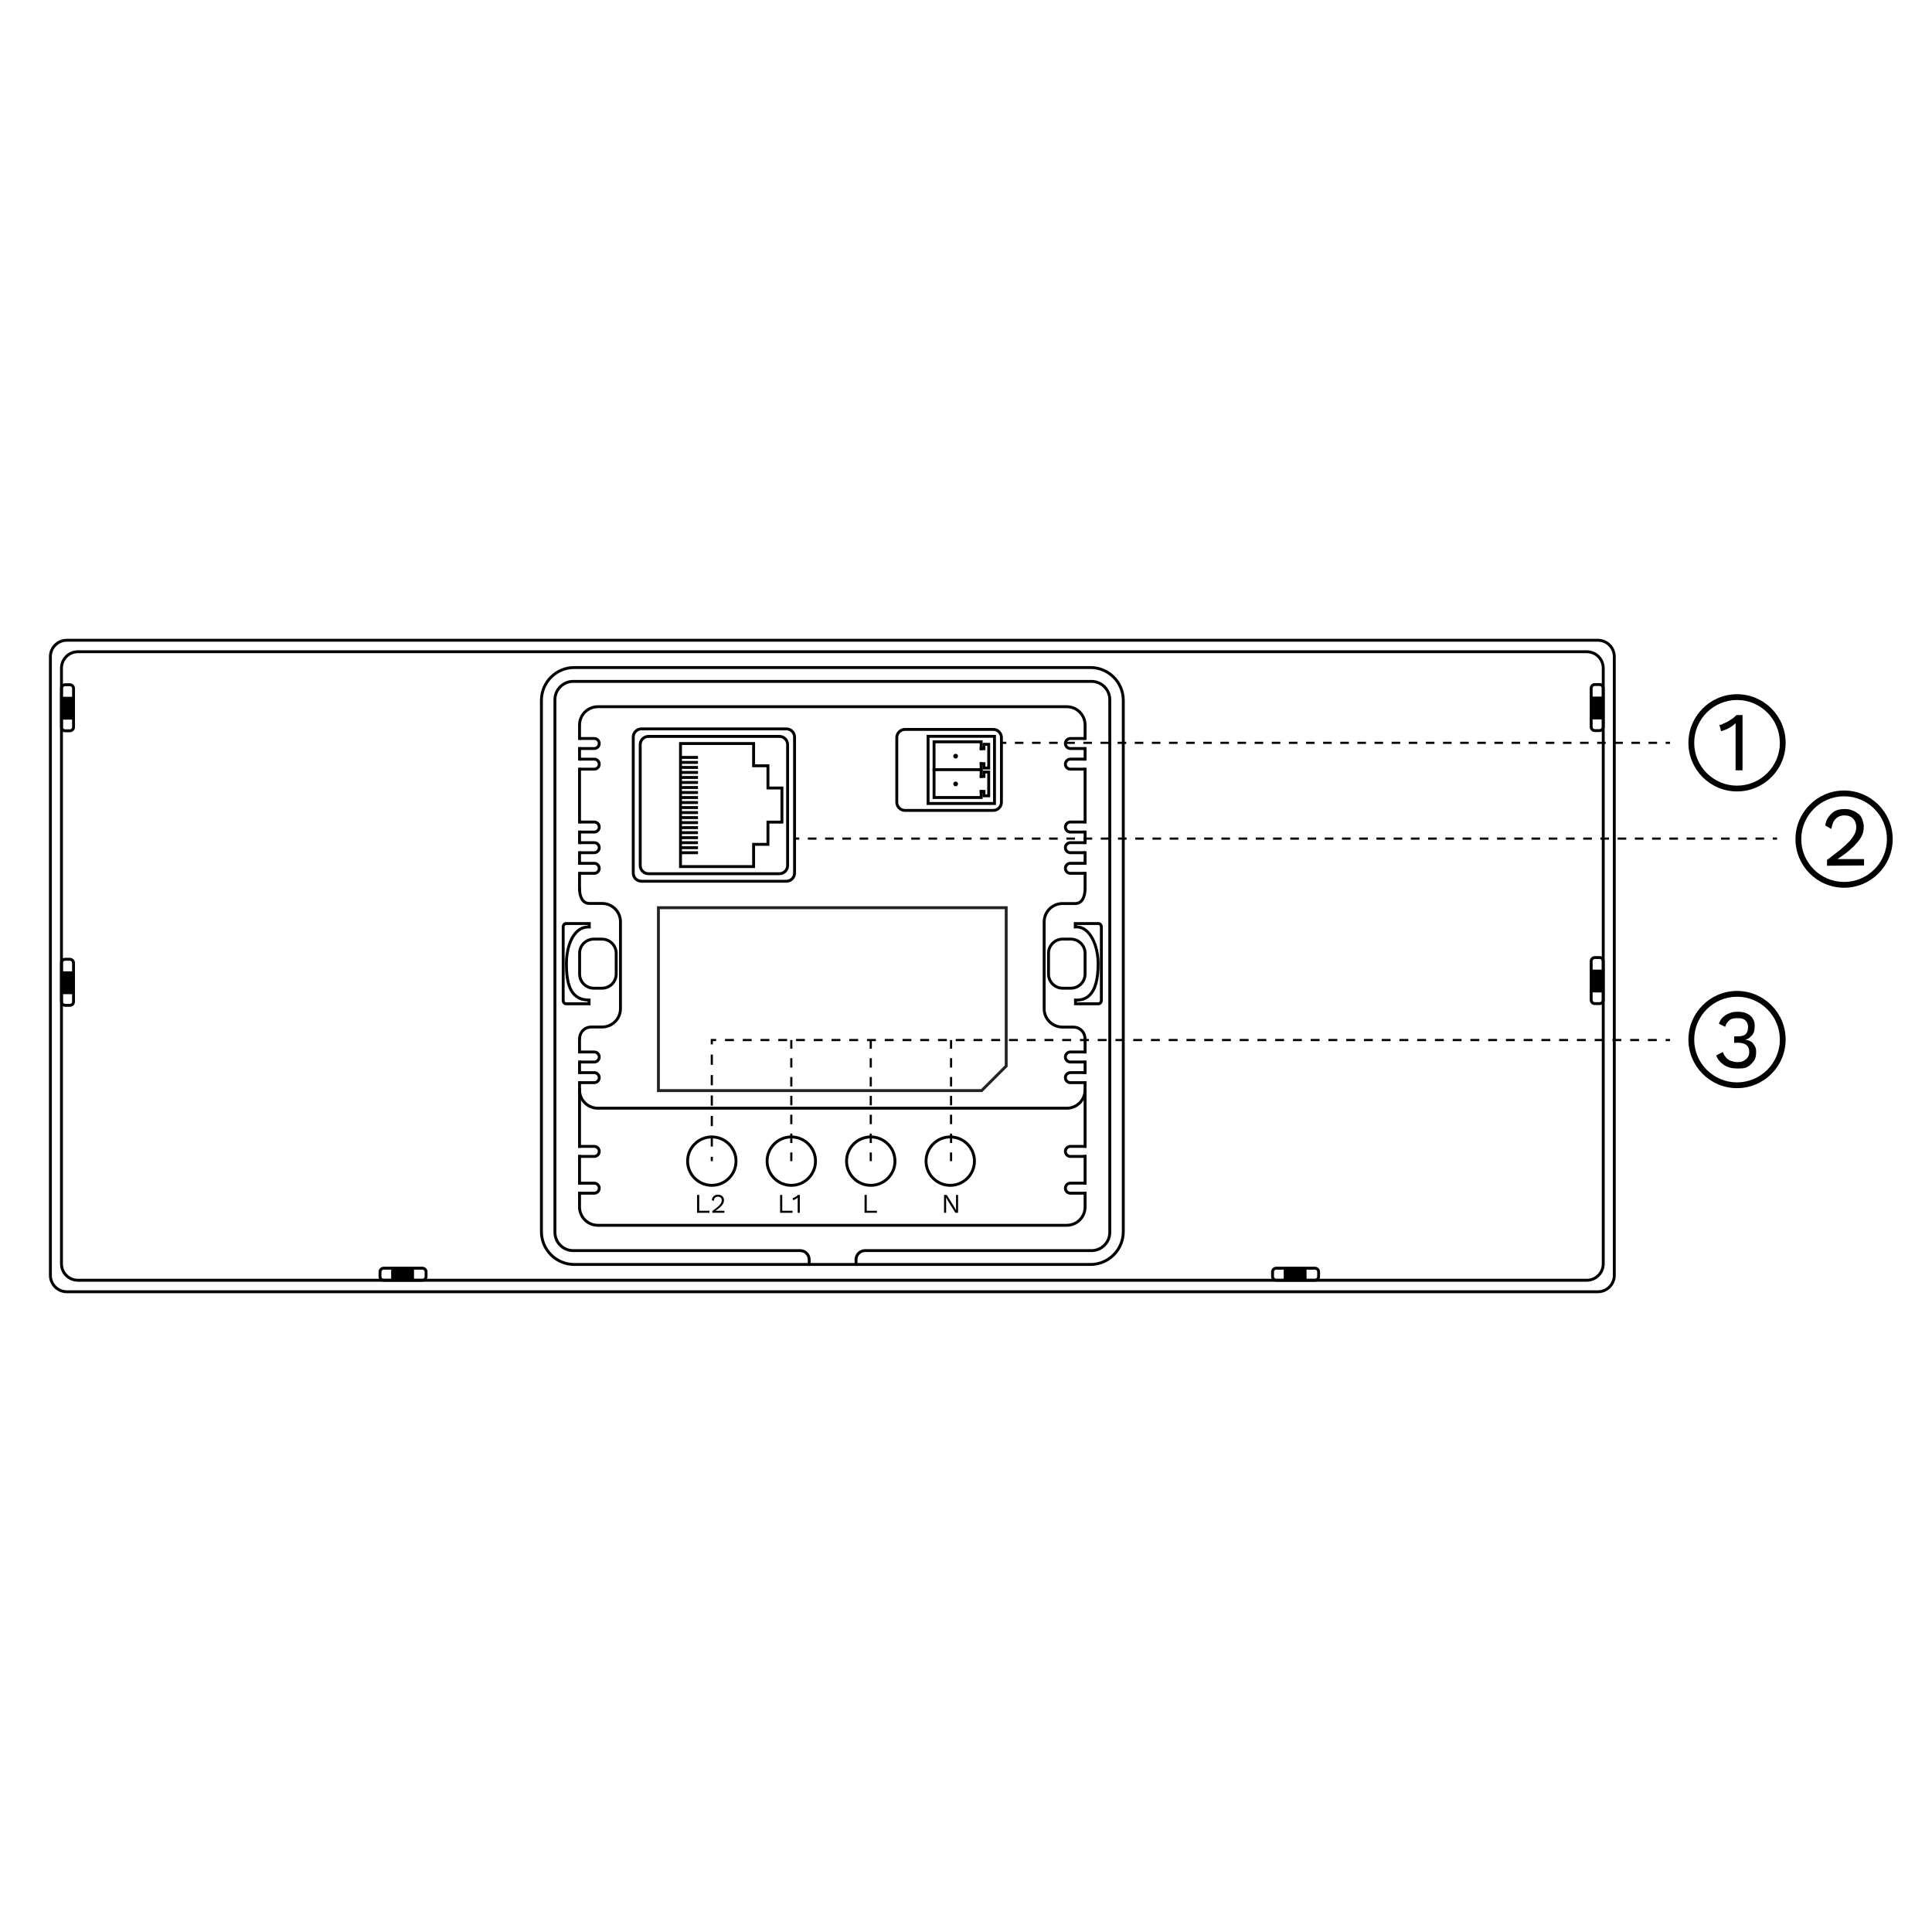 <?xml version="1.0" encoding="utf-8"?>
<!-- Generator: Adobe Illustrator 27.8.1, SVG Export Plug-In . SVG Version: 6.00 Build 0)  -->
<svg version="1.1" xmlns="http://www.w3.org/2000/svg" xmlns:xlink="http://www.w3.org/1999/xlink" x="0px" y="0px"
	 viewBox="0 0 400 400" style="enable-background:new 0 0 400 400;" xml:space="preserve">
<style type="text/css">
	.st0{fill:#232323;}
</style>
<g id="Layer_3">
	<path d="M359.634,163.859c-5.55,0-10.065-4.515-10.065-10.065c0-5.55,4.515-10.064,10.065-10.064
		s10.064,4.515,10.064,10.064C369.698,159.344,365.184,163.859,359.634,163.859z M359.634,144.928
		c-4.889,0-8.867,3.978-8.867,8.866c0,4.889,3.978,8.867,8.867,8.867c4.888,0,8.866-3.978,8.866-8.867
		C368.5,148.906,364.522,144.928,359.634,144.928z"/>
	<path d="M381.799,183.796c-5.55,0-10.065-4.515-10.065-10.065s4.515-10.064,10.065-10.064
		c5.55,0,10.064,4.515,10.064,10.064S387.349,183.796,381.799,183.796z M381.799,164.865
		c-4.889,0-8.867,3.978-8.867,8.866c0,4.889,3.978,8.867,8.867,8.867
		c4.888,0,8.866-3.978,8.866-8.867C390.665,168.842,386.688,164.865,381.799,164.865z"/>
	<path d="M359.634,225.292c-5.55,0-10.065-4.515-10.065-10.064s4.515-10.064,10.065-10.064
		s10.064,4.515,10.064,10.064S365.184,225.292,359.634,225.292z M359.634,206.362
		c-4.889,0-8.867,3.978-8.867,8.866s3.978,8.866,8.867,8.866c4.888,0,8.866-3.978,8.866-8.866
		S364.522,206.362,359.634,206.362z"/>
	<g>
		<path d="M359.334,159.486v-8.387c0-0.24,0-0.419,0-0.659s0-0.419,0-0.719
			c-0.359,0.359-0.839,0.719-1.378,1.018s-1.078,0.479-1.617,0.659l-0.359-1.318
			c0.24,0,0.479-0.06,0.779-0.24c0.3-0.12,0.659-0.3,1.018-0.479
			c0.359-0.24,0.659-0.419,1.018-0.659c0.3-0.24,0.479-0.419,0.719-0.659h1.258v11.442
			C360.772,159.486,359.334,159.486,359.334,159.486z"/>
	</g>
	<g>
		<path d="M378.265,179.242v-1.198c1.138-0.839,2.097-1.617,2.875-2.217
			c0.779-0.659,1.378-1.258,1.857-1.737c0.419-0.479,0.779-1.018,1.018-1.498
			c0.24-0.479,0.3-0.959,0.3-1.438c0-0.659-0.24-1.258-0.659-1.677
			c-0.419-0.419-1.018-0.659-1.797-0.659s-1.438,0.3-1.857,0.779
			c-0.479,0.479-0.719,1.258-0.839,2.037l-1.258-0.719c0.06-0.659,0.3-1.258,0.659-1.737
			c0.359-0.479,0.779-0.959,1.318-1.258c0.599-0.3,1.258-0.419,2.037-0.419
			c0.599,0,1.078,0.06,1.617,0.3c0.419,0.12,0.839,0.419,1.258,0.719
			c0.419,0.3,0.599,0.719,0.779,1.138c0.12,0.419,0.3,0.959,0.3,1.438
			c0,0.719-0.12,1.438-0.479,2.097c-0.359,0.719-0.959,1.378-1.737,2.157s-1.857,1.617-3.235,2.516
			l0,0c0.12,0,0.3,0,0.479,0c0.24,0,0.419,0,0.659,0s0.359,0,0.479,0h3.894v1.318L378.265,179.242
			L378.265,179.242z"/>
	</g>
	<g>
		<path d="M359.634,221.218c-1.018,0-1.977-0.24-2.696-0.719c-0.719-0.479-1.318-1.138-1.617-1.977
			l1.378-0.719c0.12,0.419,0.359,0.779,0.599,1.078s0.599,0.599,0.959,0.719
			c0.419,0.12,0.839,0.3,1.498,0.3c0.479,0,0.959-0.06,1.318-0.3s0.599-0.419,0.779-0.719
			c0.24-0.3,0.3-0.659,0.3-1.078c0-0.419-0.06-0.779-0.24-1.018
			c-0.12-0.3-0.419-0.479-0.719-0.659c-0.3-0.12-0.779-0.24-1.318-0.24
			c-0.12,0-0.3,0-0.419,0c-0.12,0-0.3,0-0.419,0.06v-1.378c0.06,0,0.24,0,0.3,0
			s0.24,0,0.3,0c0.839,0,1.438-0.12,1.797-0.479c0.359-0.359,0.479-0.839,0.479-1.498
			c0-0.599-0.24-1.078-0.599-1.378c-0.359-0.3-0.839-0.419-1.617-0.419
			c-0.779,0-1.318,0.12-1.677,0.479c-0.359,0.3-0.659,0.719-0.839,1.318l-1.318-0.659
			c0.24-0.479,0.419-0.959,0.839-1.318c0.419-0.359,0.779-0.659,1.378-0.839
			c0.479-0.24,1.078-0.3,1.737-0.3c0.779,0,1.438,0.12,1.977,0.419s0.959,0.659,1.138,1.078
			c0.3,0.419,0.359,0.959,0.359,1.498c0,0.419-0.06,0.779-0.12,1.078
			c-0.12,0.359-0.3,0.659-0.479,0.839c-0.24,0.24-0.419,0.419-0.659,0.599
			c-0.3,0.12-0.479,0.24-0.779,0.3l0,0c0.359,0,0.719,0.06,1.018,0.24
			c0.3,0.12,0.599,0.3,0.719,0.599c0.24,0.24,0.359,0.479,0.479,0.779
			s0.12,0.599,0.12,0.959c0,0.659-0.12,1.318-0.479,1.797s-0.779,0.959-1.378,1.258
			C361.191,221.218,360.472,221.218,359.634,221.218z"/>
	</g>
	<g>
		<rect x="207.448" y="153.57" width="0.899" height="0.449"/>
		<path d="M215.438,154.019h-1.773v-0.449h1.773V154.019z M211.892,154.019h-1.773v-0.449h1.773V154.019z"/>
		<path d="M343.084,154.019h-1.773v-0.449h1.773V154.019z M339.538,154.019h-1.773v-0.449h1.773V154.019z
			 M335.993,154.019h-1.773v-0.449h1.773V154.019z M332.447,154.019h-1.773v-0.449h1.773V154.019z
			 M328.901,154.019h-1.773v-0.449h1.773V154.019z M325.356,154.019h-1.773v-0.449h1.773V154.019z
			 M321.81,154.019h-1.773v-0.449h1.773V154.019z M318.264,154.019h-1.773v-0.449h1.773V154.019z
			 M314.718,154.019h-1.773v-0.449h1.773V154.019z M311.173,154.019h-1.773v-0.449h1.773V154.019z
			 M307.627,154.019h-1.773v-0.449h1.773V154.019z M304.081,154.019h-1.773v-0.449h1.773V154.019z
			 M300.535,154.019h-1.773v-0.449h1.773V154.019z M296.989,154.019h-1.773v-0.449h1.773V154.019z
			 M293.444,154.019h-1.773v-0.449h1.773V154.019z M289.898,154.019h-1.773v-0.449h1.773V154.019z
			 M286.353,154.019h-1.773v-0.449h1.773V154.019z M282.807,154.019h-1.773v-0.449h1.773V154.019z
			 M279.261,154.019h-1.773v-0.449h1.773V154.019z M275.715,154.019h-1.773v-0.449h1.773V154.019z
			 M272.17,154.019h-1.773v-0.449h1.773V154.019z M268.624,154.019h-1.773v-0.449h1.773V154.019z
			 M265.078,154.019h-1.773v-0.449h1.773V154.019z M261.532,154.019h-1.773v-0.449h1.773V154.019z
			 M257.986,154.019h-1.773v-0.449h1.773V154.019z M254.441,154.019h-1.773v-0.449h1.773V154.019z
			 M250.895,154.019h-1.773v-0.449h1.773V154.019z M247.35,154.019h-1.773v-0.449h1.773V154.019z
			 M243.804,154.019h-1.773v-0.449h1.773V154.019z M240.258,154.019h-1.773v-0.449h1.773V154.019z
			 M236.712,154.019h-1.773v-0.449h1.773V154.019z M233.167,154.019h-1.773v-0.449h1.773V154.019z
			 M229.621,154.019h-1.773v-0.449h1.773V154.019z M226.075,154.019h-1.773v-0.449h1.773V154.019z
			 M222.529,154.019h-1.773v-0.449h1.773V154.019z M218.983,154.019h-1.773v-0.449h1.773V154.019z"/>
		<rect x="344.857" y="153.57" width="0.899" height="0.449"/>
	</g>
	<g>
		<rect x="164.58" y="173.397" width="0.899" height="0.449"/>
		<path d="M172.613,173.846h-1.783v-0.449h1.783V173.846z M169.045,173.846h-1.783v-0.449h1.783V173.846z"/>
		<path d="M365.239,173.846h-1.784v-0.449h1.784V173.846z M361.672,173.846h-1.784v-0.449h1.784V173.846z
			 M358.105,173.846h-1.784v-0.449h1.784V173.846z M354.537,173.846h-1.783v-0.449h1.783V173.846z
			 M350.97,173.846h-1.784v-0.449h1.784V173.846z M347.403,173.846h-1.783v-0.449h1.783V173.846z
			 M343.836,173.846h-1.784v-0.449h1.784V173.846z M340.269,173.846h-1.784v-0.449h1.784V173.846z
			 M336.702,173.846h-1.784v-0.449h1.784V173.846z M333.135,173.846h-1.784v-0.449h1.784V173.846z
			 M329.567,173.846h-1.783v-0.449h1.783V173.846z M326,173.846h-1.784v-0.449h1.784V173.846z
			 M322.433,173.846h-1.783v-0.449h1.783V173.846z M318.866,173.846h-1.784v-0.449h1.784V173.846z
			 M315.298,173.846h-1.783v-0.449h1.783V173.846z M311.732,173.846h-1.784v-0.449h1.784V173.846z
			 M308.165,173.846h-1.784v-0.449h1.784V173.846z M304.597,173.846h-1.784v-0.449h1.784V173.846z
			 M301.03,173.846h-1.784v-0.449h1.784V173.846z M297.463,173.846h-1.783v-0.449h1.783V173.846z
			 M293.896,173.846h-1.784v-0.449h1.784V173.846z M290.328,173.846h-1.783v-0.449h1.783V173.846z
			 M286.761,173.846h-1.784v-0.449h1.784V173.846z M283.195,173.846h-1.784v-0.449h1.784V173.846z
			 M279.627,173.846h-1.784v-0.449h1.784V173.846z M276.06,173.846h-1.784v-0.449h1.784V173.846z
			 M272.493,173.846h-1.784v-0.449h1.784V173.846z M268.926,173.846h-1.784v-0.449h1.784V173.846z
			 M265.358,173.846h-1.783v-0.449h1.783V173.846z M261.791,173.846h-1.784v-0.449h1.784V173.846z
			 M258.224,173.846h-1.783v-0.449h1.783V173.846z M254.657,173.846h-1.784v-0.449h1.784V173.846z
			 M251.09,173.846h-1.784v-0.449h1.784V173.846z M247.523,173.846h-1.784v-0.449h1.784V173.846z
			 M243.956,173.846h-1.784v-0.449h1.784V173.846z M240.388,173.846h-1.783v-0.449h1.783V173.846z
			 M236.821,173.846h-1.784v-0.449h1.784V173.846z M233.254,173.846h-1.783v-0.449h1.783V173.846z
			 M229.687,173.846h-1.784v-0.449h1.784V173.846z M226.12,173.846h-1.784v-0.449h1.784V173.846z
			 M222.553,173.846h-1.784v-0.449h1.784V173.846z M218.986,173.846h-1.784v-0.449h1.784V173.846z
			 M215.418,173.846h-1.783v-0.449h1.783V173.846z M211.851,173.846h-1.784v-0.449h1.784V173.846z
			 M208.284,173.846h-1.784v-0.449h1.784V173.846z M204.717,173.846h-1.784v-0.449h1.784V173.846z
			 M201.15,173.846h-1.784v-0.449h1.784V173.846z M197.583,173.846h-1.783v-0.449h1.783V173.846z
			 M194.016,173.846h-1.784v-0.449h1.784V173.846z M190.448,173.846h-1.783v-0.449h1.783V173.846z
			 M186.881,173.846h-1.784v-0.449h1.784V173.846z M183.314,173.846h-1.784v-0.449h1.784V173.846z
			 M179.747,173.846h-1.784v-0.449h1.784V173.846z M176.18,173.846h-1.784v-0.449h1.784V173.846z"/>
		<rect x="367.022" y="173.397" width="0.899" height="0.449"/>
	</g>
	<g>
		<rect x="344.857" y="215.103" width="0.899" height="0.449"/>
		<path d="M343.019,215.552h-1.837v-0.449h1.837V215.552z M339.345,215.552h-1.837v-0.449h1.837V215.552z"/>
		<path d="M335.671,215.552h-1.837v-0.449h1.837V215.552z M331.996,215.552h-1.837v-0.449h1.837V215.552z
			 M328.322,215.552h-1.837v-0.449h1.837V215.552z M324.647,215.552h-1.837v-0.449h1.837V215.552z
			 M320.973,215.552h-1.837v-0.449h1.837V215.552z M317.298,215.552h-1.837v-0.449h1.837V215.552z
			 M313.623,215.552h-1.837v-0.449h1.837V215.552z M309.95,215.552h-1.838v-0.449h1.838V215.552z
			 M306.275,215.552h-1.838v-0.449h1.838V215.552z M302.6,215.552h-1.838v-0.449h1.838V215.552z
			 M298.926,215.552h-1.838v-0.449h1.838V215.552z M295.251,215.552h-1.838v-0.449h1.838V215.552z
			 M291.577,215.552h-1.838v-0.449h1.838V215.552z M287.902,215.552h-1.838v-0.449h1.838V215.552z
			 M284.228,215.552h-1.837v-0.449h1.837V215.552z M280.553,215.552h-1.837v-0.449h1.837V215.552z
			 M276.879,215.552h-1.837v-0.449h1.837V215.552z M273.204,215.552h-1.837v-0.449h1.837V215.552z
			 M269.53,215.552h-1.837v-0.449h1.837V215.552z M265.855,215.552h-1.837v-0.449h1.837V215.552z
			 M262.18,215.552h-1.837v-0.449h1.837V215.552z M258.507,215.552h-1.838v-0.449h1.838V215.552z
			 M254.832,215.552h-1.838v-0.449h1.838V215.552z M251.157,215.552h-1.838v-0.449h1.838V215.552z
			 M247.483,215.552h-1.838v-0.449h1.838V215.552z M243.808,215.552h-1.838v-0.449h1.838V215.552z
			 M240.134,215.552h-1.838v-0.449h1.838V215.552z M236.459,215.552h-1.838v-0.449h1.838V215.552z
			 M232.785,215.552h-1.837v-0.449h1.837V215.552z M229.11,215.552h-1.837v-0.449h1.837V215.552z
			 M225.436,215.552h-1.837v-0.449h1.837V215.552z M221.761,215.552h-1.837v-0.449h1.837V215.552z
			 M218.087,215.552h-1.837v-0.449h1.837V215.552z M214.412,215.552h-1.837v-0.449h1.837V215.552z
			 M210.737,215.552h-1.837v-0.449h1.837V215.552z M207.063,215.552h-1.837v-0.449h1.837V215.552z
			 M203.389,215.552h-1.838v-0.449h1.838V215.552z M199.714,215.552h-1.838v-0.449h1.838V215.552z
			 M196.04,215.552h-1.838v-0.449h1.838V215.552z M192.365,215.552h-1.838v-0.449h1.838V215.552z
			 M188.691,215.552h-1.838v-0.449h1.838V215.552z M185.016,215.552h-1.838v-0.449h1.838V215.552z
			 M181.342,215.552h-1.838v-0.449h1.838V215.552z M177.667,215.552h-1.838v-0.449h1.838V215.552z
			 M173.993,215.552h-1.837v-0.449h1.837V215.552z M170.318,215.552h-1.837v-0.449h1.837V215.552z
			 M166.644,215.552h-1.837v-0.449h1.837V215.552z M162.969,215.552h-1.837v-0.449h1.837V215.552z
			 M159.295,215.552h-1.837v-0.449h1.837V215.552z M155.62,215.552h-1.837v-0.449h1.837V215.552z
			 M151.946,215.552h-1.837v-0.449h1.837V215.552z"/>
		<polygon points="147.597,216.226 147.148,216.226 147.148,215.103 148.271,215.103 148.271,215.552 
			147.597,215.552 		"/>
		<path d="M147.597,224.691h-0.449v-2.116h0.449V224.691z M147.597,220.458h-0.449v-2.116h0.449V220.458z"/>
		<path d="M147.597,237.386h-0.449v-2.116h0.449V237.386z M147.597,233.154h-0.449v-2.116h0.449V233.154z
			 M147.597,228.922h-0.449V226.806h0.449V228.922z"/>
		<rect x="147.148" y="239.502" width="0.449" height="0.899"/>
	</g>
	<path d="M331.178,151.559h-0.988c-0.582,0-1.054-0.473-1.054-1.054V142.479
		c0-0.581,0.473-1.054,1.054-1.054h0.988c0.581,0,1.054,0.473,1.054,1.054v8.026
		C332.232,151.087,331.759,151.559,331.178,151.559z M330.191,142.024c-0.251,0-0.455,0.204-0.455,0.455
		v8.026c0,0.251,0.204,0.455,0.455,0.455h0.988c0.25,0,0.455-0.204,0.455-0.455V142.479
		c0-0.251-0.204-0.455-0.455-0.455H330.191z"/>
	<rect x="329.436" y="144.221" width="2.496" height="4.727"/>
	<path d="M331.178,208.085h-0.988c-0.582,0-1.054-0.473-1.054-1.054v-8.027
		c0-0.582,0.473-1.054,1.054-1.054h0.988c0.581,0,1.054,0.473,1.054,1.054v8.027
		C332.232,207.612,331.759,208.085,331.178,208.085z M330.191,198.55c-0.251,0-0.455,0.204-0.455,0.455
		v8.027c0,0.25,0.204,0.455,0.455,0.455h0.988c0.25,0,0.455-0.204,0.455-0.455v-8.027
		c0-0.251-0.204-0.455-0.455-0.455H330.191z"/>
	<rect x="329.436" y="200.747" width="2.496" height="4.727"/>
	<path d="M14.47,208.443h-0.988c-0.581,0-1.054-0.473-1.054-1.054v-8.027
		c0-0.582,0.473-1.054,1.054-1.054h0.988c0.581,0,1.054,0.473,1.054,1.054v8.027
		C15.524,207.971,15.051,208.443,14.47,208.443z M13.482,198.908c-0.251,0-0.455,0.204-0.455,0.455
		v8.027c0,0.25,0.204,0.455,0.455,0.455h0.988c0.251,0,0.455-0.204,0.455-0.455v-8.027
		c0-0.251-0.204-0.455-0.455-0.455H13.482z"/>
	<rect x="12.728" y="201.105" width="2.496" height="4.727"/>
	<path d="M14.47,151.6h-0.988c-0.581,0-1.054-0.473-1.054-1.054v-8.026
		c0-0.581,0.473-1.054,1.054-1.054h0.988c0.581,0,1.054,0.473,1.054,1.054v8.026
		C15.524,151.128,15.051,151.6,14.47,151.6z M13.482,142.065c-0.251,0-0.455,0.204-0.455,0.455
		v8.026c0,0.251,0.204,0.455,0.455,0.455h0.988c0.251,0,0.455-0.204,0.455-0.455v-8.026
		c0-0.251-0.204-0.455-0.455-0.455H13.482z"/>
	<rect x="12.728" y="144.262" width="2.496" height="4.727"/>
	<path d="M330.828,267.742H13.832c-2.038,0-3.696-1.658-3.696-3.696V135.954
		c0-2.038,1.658-3.696,3.696-3.696h316.996c2.038,0,3.696,1.658,3.696,3.696v128.092
		C334.524,266.084,332.866,267.742,330.828,267.742z M13.832,132.857c-1.708,0-3.097,1.389-3.097,3.097
		v128.092c0,1.708,1.389,3.097,3.097,3.097h316.996c1.708,0,3.097-1.389,3.097-3.097V135.954
		c0-1.708-1.389-3.097-3.097-3.097H13.832z"/>
	<path d="M328.536,265.362H16.124c-2.038,0-3.696-1.658-3.696-3.696V138.334
		c0-2.038,1.658-3.696,3.696-3.696h312.413c2.038,0,3.696,1.658,3.696,3.696v123.332
		C332.232,263.704,330.574,265.362,328.536,265.362z M16.124,135.237c-1.708,0-3.097,1.389-3.097,3.097
		v123.332c0,1.708,1.389,3.097,3.097,3.097h312.413c1.708,0,3.097-1.389,3.097-3.097V138.334
		c0-1.708-1.389-3.097-3.097-3.097H16.124z"/>
	<path d="M272.248,265.362h-8.027c-0.582,0-1.054-0.473-1.054-1.054v-0.988c0-0.582,0.473-1.054,1.054-1.054
		h8.027c0.581,0,1.054,0.473,1.054,1.054v0.988C273.302,264.889,272.829,265.362,272.248,265.362z
		 M264.222,262.865c-0.251,0-0.455,0.204-0.455,0.455v0.988c0,0.25,0.204,0.455,0.455,0.455h8.027
		c0.25,0,0.455-0.204,0.455-0.455v-0.988c0-0.251-0.204-0.455-0.455-0.455H264.222z"/>
	
		<rect x="266.895" y="261.451" transform="matrix(-1.836970e-16 1 -1 -1.836970e-16 531.957 -4.329)" width="2.496" height="4.727"/>
	<path d="M87.457,265.362H79.431c-0.581,0-1.054-0.473-1.054-1.054v-0.988c0-0.582,0.473-1.054,1.054-1.054
		h8.027c0.581,0,1.054,0.473,1.054,1.054v0.988C88.511,264.889,88.038,265.362,87.457,265.362z
		 M79.431,262.865c-0.251,0-0.455,0.204-0.455,0.455v0.988c0,0.25,0.204,0.455,0.455,0.455h8.027
		c0.251,0,0.455-0.204,0.455-0.455v-0.988c0-0.251-0.204-0.455-0.455-0.455H79.431z"/>
	
		<rect x="82.104" y="261.451" transform="matrix(-1.836970e-16 1 -1 -1.836970e-16 347.166 180.462)" width="2.496" height="4.727"/>
	<rect x="119.687" y="154.674" width="0.599" height="2.794"/>
	<rect x="119.687" y="158.947" width="0.599" height="11.543"/>
	<rect x="119.687" y="171.969" width="0.599" height="2.794"/>
	<rect x="119.687" y="176.241" width="0.599" height="2.795"/>
	<rect x="119.687" y="180.514" width="0.599" height="3.895"/>
	<rect x="119.687" y="214.912" width="0.599" height="3.189"/>
	<rect x="119.687" y="219.579" width="0.599" height="2.794"/>
	<path d="M220.87,229.744h-97.097c-2.253,0-4.086-1.833-4.086-4.086v-1.806h0.599v1.806
		c0,1.922,1.564,3.487,3.486,3.487h97.097c1.922,0,3.486-1.564,3.486-3.487v-1.806h0.599v1.806
		C224.955,227.911,223.122,229.744,220.87,229.744z"/>
	<rect x="224.356" y="219.579" width="0.599" height="2.794"/>
	<rect x="224.356" y="214.928" width="0.599" height="3.173"/>
	<rect x="224.356" y="180.514" width="0.599" height="3.59"/>
	<rect x="224.356" y="176.241" width="0.599" height="2.795"/>
	<rect x="224.356" y="171.969" width="0.599" height="2.794"/>
	<rect x="224.356" y="158.947" width="0.599" height="11.543"/>
	<rect x="224.356" y="154.674" width="0.599" height="2.794"/>
	<path d="M224.955,153.196h-0.599v-3.092c0-1.922-1.564-3.486-3.486-3.486h-97.097
		c-1.922,0-3.486,1.564-3.486,3.486v3.092h-0.599v-3.092c0-2.252,1.833-4.085,4.086-4.085h97.097
		c2.252,0,4.085,1.833,4.085,4.085V153.196z"/>
	<path d="M123.029,155.273h-3.042v-0.599h3.042c0.407,0,0.739-0.332,0.739-0.739
		c0-0.408-0.332-0.739-0.739-0.739h-3.042v-0.599h3.042c0.738,0,1.338,0.6,1.338,1.339
		C124.367,154.673,123.767,155.273,123.029,155.273z"/>
	<path d="M123.029,159.546h-3.042v-0.599h3.042c0.407,0,0.739-0.332,0.739-0.739
		s-0.332-0.739-0.739-0.739h-3.042v-0.599h3.042c0.738,0,1.338,0.6,1.338,1.339
		S123.767,159.546,123.029,159.546z"/>
	<path d="M123.029,220.178h-3.042v-0.599h3.042c0.407,0,0.739-0.332,0.739-0.739
		c0-0.408-0.332-0.739-0.739-0.739h-3.042v-0.599h3.042c0.738,0,1.338,0.6,1.338,1.339
		C124.367,219.578,123.767,220.178,123.029,220.178z"/>
	<path d="M123.029,224.451h-3.042v-0.599h3.042c0.407,0,0.739-0.332,0.739-0.739
		s-0.332-0.739-0.739-0.739h-3.042v-0.599h3.042c0.738,0,1.338,0.6,1.338,1.339
		C124.367,223.851,123.767,224.451,123.029,224.451z"/>
	<path d="M123.029,239.723h-3.342v-0.599h3.342c0.407,0,0.739-0.332,0.739-0.739
		c0-0.408-0.332-0.739-0.739-0.739h-3.342v-0.599h3.342c0.738,0,1.338,0.6,1.338,1.339
		C124.367,239.123,123.767,239.723,123.029,239.723z"/>
	<path d="M123.029,247.341h-3.342v-0.599h3.342c0.407,0,0.739-0.332,0.739-0.739
		c0-0.408-0.332-0.739-0.739-0.739h-3.342v-0.599h3.342c0.738,0,1.338,0.6,1.338,1.339
		C124.367,246.741,123.767,247.341,123.029,247.341z"/>
	<path d="M224.955,239.723h-3.342c-0.738,0-1.338-0.6-1.338-1.338c0-0.738,0.6-1.339,1.338-1.339
		h3.342v0.599h-3.342c-0.407,0-0.739,0.332-0.739,0.739c0,0.407,0.332,0.739,0.739,0.739h3.342
		V239.723z"/>
	<path d="M224.955,247.341h-3.342c-0.738,0-1.338-0.6-1.338-1.338c0-0.738,0.6-1.339,1.338-1.339
		h3.342v0.599h-3.342c-0.407,0-0.739,0.332-0.739,0.739c0,0.407,0.332,0.739,0.739,0.739h3.342
		V247.341z"/>
	<path d="M123.029,172.568h-3.042v-0.599h3.042c0.407,0,0.739-0.332,0.739-0.739
		c0-0.408-0.332-0.739-0.739-0.739h-3.042v-0.599h3.042c0.738,0,1.338,0.6,1.338,1.339
		C124.367,171.968,123.767,172.568,123.029,172.568z"/>
	<path d="M123.029,176.84h-3.042v-0.599h3.042c0.407,0,0.739-0.332,0.739-0.739
		c0-0.408-0.332-0.739-0.739-0.739h-3.042v-0.599h3.042c0.738,0,1.338,0.6,1.338,1.339
		C124.367,176.24,123.767,176.84,123.029,176.84z"/>
	<path d="M123.029,181.113h-3.042v-0.599h3.042c0.407,0,0.739-0.332,0.739-0.739
		c0-0.407-0.332-0.739-0.739-0.739h-3.042v-0.599h3.042c0.738,0,1.338,0.6,1.338,1.338
		C124.367,180.513,123.767,181.113,123.029,181.113z"/>
	<path d="M224.656,155.273h-3.042c-0.738,0-1.338-0.6-1.338-1.338c0-0.738,0.6-1.339,1.338-1.339
		h3.042v0.599h-3.042c-0.407,0-0.739,0.332-0.739,0.739c0,0.407,0.332,0.739,0.739,0.739h3.042
		V155.273z"/>
	<path d="M224.656,159.546h-3.042c-0.738,0-1.338-0.6-1.338-1.339s0.6-1.339,1.338-1.339h3.042
		v0.599h-3.042c-0.407,0-0.739,0.332-0.739,0.739s0.332,0.739,0.739,0.739h3.042V159.546z"/>
	<path d="M224.656,220.178h-3.042c-0.738,0-1.338-0.6-1.338-1.338c0-0.738,0.6-1.339,1.338-1.339
		h3.042v0.599h-3.042c-0.407,0-0.739,0.332-0.739,0.739c0,0.407,0.332,0.739,0.739,0.739h3.042
		V220.178z"/>
	<path d="M224.656,224.451h-3.042c-0.738,0-1.338-0.6-1.338-1.339c0-0.738,0.6-1.339,1.338-1.339
		h3.042v0.599h-3.042c-0.407,0-0.739,0.332-0.739,0.739s0.332,0.739,0.739,0.739h3.042V224.451z"/>
	<path d="M224.656,172.568h-3.042c-0.738,0-1.338-0.6-1.338-1.338c0-0.738,0.6-1.339,1.338-1.339
		h3.042v0.599h-3.042c-0.407,0-0.739,0.332-0.739,0.739c0,0.407,0.332,0.739,0.739,0.739h3.042
		V172.568z"/>
	<path d="M224.656,176.84h-3.042c-0.738,0-1.338-0.6-1.338-1.338c0-0.738,0.6-1.339,1.338-1.339
		h3.042v0.599h-3.042c-0.407,0-0.739,0.332-0.739,0.739c0,0.407,0.332,0.739,0.739,0.739h3.042
		V176.84z"/>
	<path d="M224.656,181.113h-3.042c-0.738,0-1.338-0.6-1.338-1.339c0-0.738,0.6-1.338,1.338-1.338
		h3.042v0.599h-3.042c-0.407,0-0.739,0.332-0.739,0.739c0,0.408,0.332,0.739,0.739,0.739h3.042
		V181.113z"/>
	<g>
		<path class="st0" d="M203.365,226.096H136.019v-38.465h72.604v33.207L203.365,226.096z M136.619,225.497
			h66.498l4.907-4.907v-32.36h-71.406V225.497z"/>
	</g>
	<path d="M120.286,215.211h-0.599c0-1.296,0.623-2.012,1.146-2.383c0.458-0.326,1.028-0.498,1.649-0.498
		h2.187c1.926,0,3.492-1.567,3.492-3.493v-17.993c0-1.925-1.567-3.492-3.492-3.492h-2.643
		c-0.592,0-1.088-0.206-1.474-0.611c-0.953-1.003-0.869-2.888-0.866-2.968l0.598,0.03
		c-0.001,0.017-0.074,1.712,0.702,2.527c0.272,0.285,0.612,0.424,1.039,0.424h2.643
		c2.256,0,4.091,1.835,4.091,4.091v17.993c0,2.256-1.836,4.092-4.091,4.092h-2.187
		c-0.496,0-0.946,0.134-1.302,0.387C120.587,213.738,120.286,214.376,120.286,215.211z"/>
	<path d="M224.954,215.228h-0.599c0-0.835-0.301-1.473-0.894-1.895c-0.356-0.253-0.807-0.387-1.302-0.387
		h-2.187c-2.256,0-4.091-1.835-4.091-4.091v-17.993c0-2.256,1.835-4.092,4.091-4.092h2.643
		c0.428,0,0.768-0.139,1.039-0.424c0.776-0.815,0.703-2.509,0.703-2.526l0.598-0.03
		c0.004,0.08,0.088,1.965-0.865,2.968c-0.386,0.405-0.882,0.611-1.474,0.611h-2.643
		c-1.925,0-3.492,1.567-3.492,3.493v17.993c0,1.925,1.567,3.492,3.492,3.492h2.187
		c0.621,0,1.191,0.173,1.65,0.498C224.331,213.216,224.954,213.931,224.954,215.228z"/>
	<path d="M124.644,204.896h-1.709c-1.781,0-3.231-1.449-3.231-3.231v-4.299c0-1.781,1.449-3.231,3.231-3.231
		h1.709c1.781,0,3.231,1.45,3.231,3.231v4.299C127.875,203.447,126.425,204.896,124.644,204.896z
		 M122.935,194.734c-1.451,0-2.632,1.181-2.632,2.632v4.299c0,1.451,1.181,2.631,2.632,2.631h1.709
		c1.451,0,2.632-1.181,2.632-2.631v-4.299c0-1.451-1.181-2.632-2.632-2.632H122.935z"/>
	<path d="M221.722,204.896h-1.709c-1.781,0-3.231-1.449-3.231-3.231v-4.299
		c0-1.781,1.45-3.231,3.231-3.231h1.709c1.781,0,3.231,1.45,3.231,3.231v4.299
		C224.954,203.447,223.504,204.896,221.722,204.896z M220.014,194.734c-1.451,0-2.632,1.181-2.632,2.632
		v4.299c0,1.451,1.181,2.631,2.632,2.631h1.709c1.451,0,2.632-1.181,2.632-2.631v-4.299
		c0-1.451-1.181-2.632-2.632-2.632H220.014z"/>
	<path d="M122.258,208.124h-5.066c-0.491,0-0.89-0.454-0.89-1.012v-15.193
		c0-0.558,0.399-1.012,0.89-1.012h5.114v1.327l-0.314-0.015c-0.889-0.038-1.676,0.259-2.345,0.896
		c-1.281,1.221-2.078,3.673-2.078,6.4c0,5.07,1.315,7.234,4.396,7.238l0.301,0.001
		L122.258,208.124z M117.192,191.507c-0.158,0-0.291,0.189-0.291,0.413v15.193
		c0,0.223,0.133,0.412,0.291,0.412h4.47l0.001-0.179c-4.151-0.192-4.693-4.268-4.693-7.83
		c0-2.261,0.595-5.244,2.263-6.834c0.713-0.679,1.544-1.036,2.473-1.064v-0.111H117.192z"/>
	<path d="M227.436,208.124h-5.066l-0.008-1.383l0.314,0.013c1.119,0.052,1.993-0.248,2.675-0.901
		c1.134-1.087,1.708-3.219,1.708-6.337c0-2.697-0.869-5.242-2.215-6.484
		c-0.654-0.603-1.388-0.876-2.199-0.813l-0.324,0.026v-1.337h5.114c0.491,0,0.89,0.454,0.89,1.012
		v15.193C228.326,207.67,227.927,208.124,227.436,208.124z M222.966,207.525h4.47
		c0.157,0,0.291-0.189,0.291-0.412v-15.193c0-0.224-0.133-0.413-0.291-0.413h-4.515v0.104
		c0.852,0.01,1.635,0.339,2.33,0.981c1.463,1.35,2.407,4.068,2.407,6.924
		c0,3.334-0.619,5.548-1.893,6.769c-0.728,0.698-1.669,1.058-2.801,1.072L222.966,207.525z"/>
	<rect x="119.687" y="225.359" width="0.599" height="12.287"/>
	<rect x="119.687" y="239.124" width="0.599" height="6.139"/>
	<path d="M220.871,253.982h-97.098c-2.253,0-4.086-1.833-4.086-4.086v-3.154h0.599v3.154
		c0,1.922,1.564,3.487,3.486,3.487h97.098c1.922,0,3.487-1.564,3.487-3.487v-3.154h0.599v3.154
		C224.956,252.149,223.124,253.982,220.871,253.982z"/>
	<rect x="224.357" y="239.124" width="0.599" height="6.139"/>
	<rect x="224.357" y="225.359" width="0.599" height="12.287"/>
	<path d="M147.373,245.712c-2.929,0-5.311-2.383-5.311-5.311s2.383-5.311,5.311-5.311
		s5.311,2.382,5.311,5.311S150.301,245.712,147.373,245.712z M147.373,235.689
		c-2.598,0-4.712,2.114-4.712,4.712c0,2.599,2.114,4.712,4.712,4.712s4.712-2.114,4.712-4.712
		C152.085,237.803,149.971,235.689,147.373,235.689z"/>
	<path d="M163.828,245.712c-2.929,0-5.311-2.383-5.311-5.311s2.383-5.311,5.311-5.311
		s5.311,2.382,5.311,5.311S166.757,245.712,163.828,245.712z M163.828,235.689
		c-2.598,0-4.712,2.114-4.712,4.712c0,2.599,2.114,4.712,4.712,4.712s4.712-2.114,4.712-4.712
		C168.54,237.803,166.426,235.689,163.828,235.689z"/>
	<path d="M180.283,245.712c-2.929,0-5.311-2.383-5.311-5.311s2.382-5.311,5.311-5.311
		s5.311,2.382,5.311,5.311S183.212,245.712,180.283,245.712z M180.283,235.689
		c-2.598,0-4.712,2.114-4.712,4.712c0,2.599,2.114,4.712,4.712,4.712c2.599,0,4.712-2.114,4.712-4.712
		C184.996,237.803,182.882,235.689,180.283,235.689z"/>
	<path d="M196.739,245.712c-2.929,0-5.311-2.383-5.311-5.311s2.382-5.311,5.311-5.311
		s5.311,2.382,5.311,5.311S199.668,245.712,196.739,245.712z M196.739,235.689
		c-2.598,0-4.712,2.114-4.712,4.712c0,2.599,2.114,4.712,4.712,4.712c2.599,0,4.712-2.114,4.712-4.712
		C201.451,237.803,199.338,235.689,196.739,235.689z"/>
	<g>
		<path d="M144.771,250.676h2.119v0.42h-2.568v-3.7h0.448V250.676z"/>
		<path d="M147.484,251.096v-0.364c0.37-0.273,0.679-0.512,0.928-0.718
			c0.249-0.205,0.448-0.392,0.597-0.56c0.149-0.169,0.256-0.328,0.32-0.479
			c0.064-0.151,0.095-0.309,0.095-0.474c0-0.22-0.07-0.399-0.21-0.535
			c-0.14-0.136-0.332-0.205-0.575-0.205c-0.254,0-0.458,0.083-0.611,0.25
			c-0.153,0.166-0.243,0.388-0.269,0.664l-0.392-0.235c0.034-0.217,0.104-0.407,0.21-0.572
			c0.107-0.164,0.25-0.293,0.432-0.387c0.181-0.093,0.397-0.14,0.647-0.14
			c0.191,0,0.362,0.028,0.513,0.084c0.151,0.056,0.281,0.135,0.39,0.238
			c0.109,0.103,0.192,0.225,0.249,0.367c0.058,0.142,0.087,0.299,0.087,0.471
			c0,0.232-0.056,0.459-0.168,0.681c-0.112,0.223-0.297,0.455-0.555,0.698
			c-0.258,0.243-0.607,0.512-1.048,0.807v0.006c0.041-0.004,0.098-0.007,0.171-0.009
			c0.073-0.002,0.146-0.004,0.219-0.005s0.128-0.003,0.165-0.003h1.295v0.42H147.484z"/>
	</g>
	<g>
		<path d="M161.959,250.676h2.119v0.42h-2.567v-3.7h0.448V250.676z"/>
		<path d="M165.149,251.096v-2.714c0-0.063,0.001-0.132,0.003-0.205
			c0.002-0.073,0.005-0.149,0.009-0.227c-0.127,0.123-0.275,0.231-0.443,0.322
			c-0.168,0.092-0.34,0.158-0.516,0.199l-0.118-0.409c0.067-0.007,0.152-0.032,0.255-0.075
			c0.103-0.043,0.211-0.097,0.325-0.163c0.114-0.065,0.219-0.135,0.317-0.21
			c0.097-0.075,0.172-0.147,0.224-0.219h0.393v3.7H165.149z"/>
	</g>
	<g>
		<path d="M179.448,250.676h2.119v0.42h-2.568v-3.7h0.449V250.676z"/>
	</g>
	<g>
		<path d="M198.361,247.396v3.7h-0.555l-1.547-2.478l-0.392-0.695h-0.006l0.023,0.56v2.613h-0.426
			v-3.7h0.555l1.542,2.467l0.398,0.712h0.005l-0.022-0.566v-2.613H198.361z"/>
	</g>
	<path d="M205.637,168.085h-18.266c-1.102,0-1.998-0.896-1.998-1.998v-13.373
		c0-1.102,0.896-1.998,1.998-1.998h18.266c1.102,0,1.998,0.896,1.998,1.998v13.373
		C207.634,167.189,206.738,168.085,205.637,168.085z M187.37,151.316c-0.771,0-1.399,0.628-1.399,1.399
		v13.373c0,0.771,0.628,1.399,1.399,1.399h18.266c0.771,0,1.399-0.628,1.399-1.399v-13.373
		c0-0.771-0.628-1.399-1.399-1.399H187.37z"/>
	<path d="M162.807,182.75h-30c-1.102,0-1.998-0.896-1.998-1.997v-28.147
		c0-1.102,0.896-1.998,1.998-1.998h30c1.102,0,1.998,0.896,1.998,1.998v28.147
		C164.805,181.853,163.909,182.75,162.807,182.75z M132.807,151.206c-0.771,0-1.399,0.628-1.399,1.399
		v28.147c0,0.771,0.627,1.398,1.399,1.398h30c0.771,0,1.399-0.627,1.399-1.398v-28.147
		c0-0.771-0.627-1.399-1.399-1.399H132.807z"/>
	<path d="M161.365,181.192h-27.116c-1.102,0-1.998-0.896-1.998-1.998v-25.031
		c0-1.102,0.896-1.998,1.998-1.998h27.116c1.102,0,1.998,0.896,1.998,1.998v25.031
		C163.363,180.295,162.467,181.192,161.365,181.192z M134.249,152.764c-0.771,0-1.399,0.628-1.399,1.399
		v25.031c0,0.771,0.627,1.399,1.399,1.399h27.116c0.771,0,1.399-0.628,1.399-1.399v-25.031
		c0-0.771-0.627-1.399-1.399-1.399H134.249z"/>
	<g>
		<polygon points="203.436,165.416 193.086,165.416 193.086,153.287 203.436,153.287 203.436,155.309 
			202.837,155.309 202.837,153.886 193.685,153.886 193.685,164.817 202.837,164.817 202.837,163.552 
			203.436,163.552 		"/>
		<rect x="202.837" y="157.808" width="0.599" height="3.246"/>
		<rect x="193.086" y="159.052" width="10.35" height="0.599"/>
		<polygon points="205.001,159.316 203.42,159.316 203.42,158.407 202.837,158.407 202.837,157.808 
			204.019,157.808 204.019,158.717 204.402,158.717 204.402,154.4 204.019,154.4 204.019,155.309 
			202.837,155.309 202.837,154.71 203.42,154.71 203.42,153.801 205.001,153.801 		"/>
		<polygon points="205.001,165.061 203.42,165.061 203.42,164.151 202.837,164.151 202.837,163.552 
			204.019,163.552 204.019,164.462 204.402,164.462 204.402,160.144 204.019,160.144 204.019,161.054 
			202.837,161.054 202.837,160.455 203.42,160.455 203.42,159.545 205.001,159.545 		"/>
		<path d="M206.2,166.651h-14.351v-14.499H206.2V166.651z M192.448,166.052h13.153v-13.301h-13.153V166.052z"/>
	</g>
	<g>
		<path d="M156.326,179.718h-15.735v-26.08h15.735v4.608h2.968v4.6h2.894v7.664h-2.894v4.6h-2.968
			V179.718z M141.19,179.119h14.537v-4.608h2.968v-4.6h2.894v-6.466h-2.894v-4.6h-2.968v-4.608
			h-14.537V179.119z"/>
		<g>
			<rect x="140.89" y="156.511" width="3.623" height="0.599"/>
			<rect x="140.89" y="157.549" width="3.623" height="0.599"/>
			<rect x="140.89" y="158.588" width="3.623" height="0.599"/>
			<rect x="140.89" y="159.627" width="3.623" height="0.599"/>
			<rect x="140.89" y="160.665" width="3.623" height="0.599"/>
			<rect x="140.89" y="161.704" width="3.623" height="0.599"/>
			<rect x="140.89" y="162.743" width="3.623" height="0.599"/>
			<rect x="140.89" y="163.782" width="3.623" height="0.599"/>
			<rect x="140.89" y="164.821" width="3.623" height="0.599"/>
			<rect x="140.89" y="165.859" width="3.623" height="0.599"/>
			<rect x="140.89" y="166.898" width="3.623" height="0.599"/>
			<rect x="140.89" y="167.937" width="3.623" height="0.599"/>
			<rect x="140.89" y="168.976" width="3.623" height="0.599"/>
			<rect x="140.89" y="170.015" width="3.623" height="0.599"/>
			<rect x="140.89" y="171.053" width="3.623" height="0.599"/>
			<rect x="140.89" y="172.092" width="3.623" height="0.599"/>
			<rect x="140.89" y="173.131" width="3.623" height="0.599"/>
			<rect x="140.89" y="174.17" width="3.623" height="0.599"/>
			<rect x="140.89" y="175.209" width="3.623" height="0.599"/>
			<rect x="140.89" y="176.247" width="3.623" height="0.599"/>
		</g>
	</g>
	<path d="M177.532,262.094h-0.599v-1.306c0-1.192,0.97-2.162,2.162-2.162h46.886
		c1.922,0,3.487-1.564,3.487-3.486V144.86c0-1.922-1.564-3.486-3.487-3.486H118.678
		c-1.922,0-3.486,1.564-3.486,3.486v110.28c0,1.922,1.564,3.486,3.486,3.486h46.992
		c1.192,0,2.162,0.97,2.162,2.162v1.306h-0.599v-1.306c0-0.862-0.701-1.563-1.563-1.563h-46.992
		c-2.253,0-4.086-1.833-4.086-4.085V144.86c0-2.253,1.833-4.086,4.086-4.086h107.303
		c2.253,0,4.086,1.833,4.086,4.086v110.28c0,2.252-1.833,4.085-4.086,4.085H179.095
		c-0.862,0-1.563,0.701-1.563,1.563V262.094z"/>
	<path d="M225.771,262.094H118.889c-3.911,0-7.092-3.181-7.092-7.092V144.998
		c0-3.911,3.182-7.092,7.092-7.092h106.883c3.911,0,7.092,3.182,7.092,7.092v110.005
		C232.864,258.913,229.682,262.094,225.771,262.094z M118.889,138.505c-3.58,0-6.493,2.913-6.493,6.493
		v110.005c0,3.58,2.913,6.493,6.493,6.493h106.883c3.58,0,6.493-2.913,6.493-6.493V144.998
		c0-3.58-2.913-6.493-6.493-6.493H118.889z"/>
	<circle cx="197.854" cy="156.559" r="0.487"/>
	<circle cx="197.854" cy="162.303" r="0.487"/>
	<g>
		<rect x="163.603" y="238.604" width="0.449" height="1.797"/>
		<path d="M164.053,236.651h-0.449v-1.953h0.449V236.651z M164.053,232.746h-0.449v-1.953h0.449V232.746z"/>
		<path d="M164.053,228.841h-0.449v-1.953h0.449V228.841z M164.053,224.936h-0.449v-1.953h0.449V224.936z
			 M164.053,221.03h-0.449v-1.952h0.449V221.03z"/>
		<rect x="163.603" y="215.328" width="0.449" height="1.797"/>
	</g>
	<g>
		<rect x="180.059" y="238.604" width="0.449" height="1.797"/>
		<path d="M180.508,236.651h-0.449v-1.953h0.449V236.651z M180.508,232.746h-0.449v-1.953h0.449V232.746z"/>
		<path d="M180.508,228.841h-0.449v-1.953h0.449V228.841z M180.508,224.936h-0.449v-1.953h0.449V224.936z
			 M180.508,221.03h-0.449v-1.952h0.449V221.03z"/>
		<rect x="180.059" y="215.328" width="0.449" height="1.797"/>
	</g>
	<g>
		<rect x="196.684" y="238.604" width="0.449" height="1.797"/>
		<path d="M197.133,236.651h-0.449v-1.953h0.449V236.651z M197.133,232.746h-0.449v-1.953h0.449V232.746z"/>
		<path d="M197.133,228.841h-0.449v-1.953h0.449V228.841z M197.133,224.936h-0.449v-1.953h0.449V224.936z
			 M197.133,221.03h-0.449v-1.952h0.449V221.03z"/>
		<rect x="196.684" y="215.328" width="0.449" height="1.797"/>
	</g>
</g>
<g id="Layer_2">
</g>
</svg>
